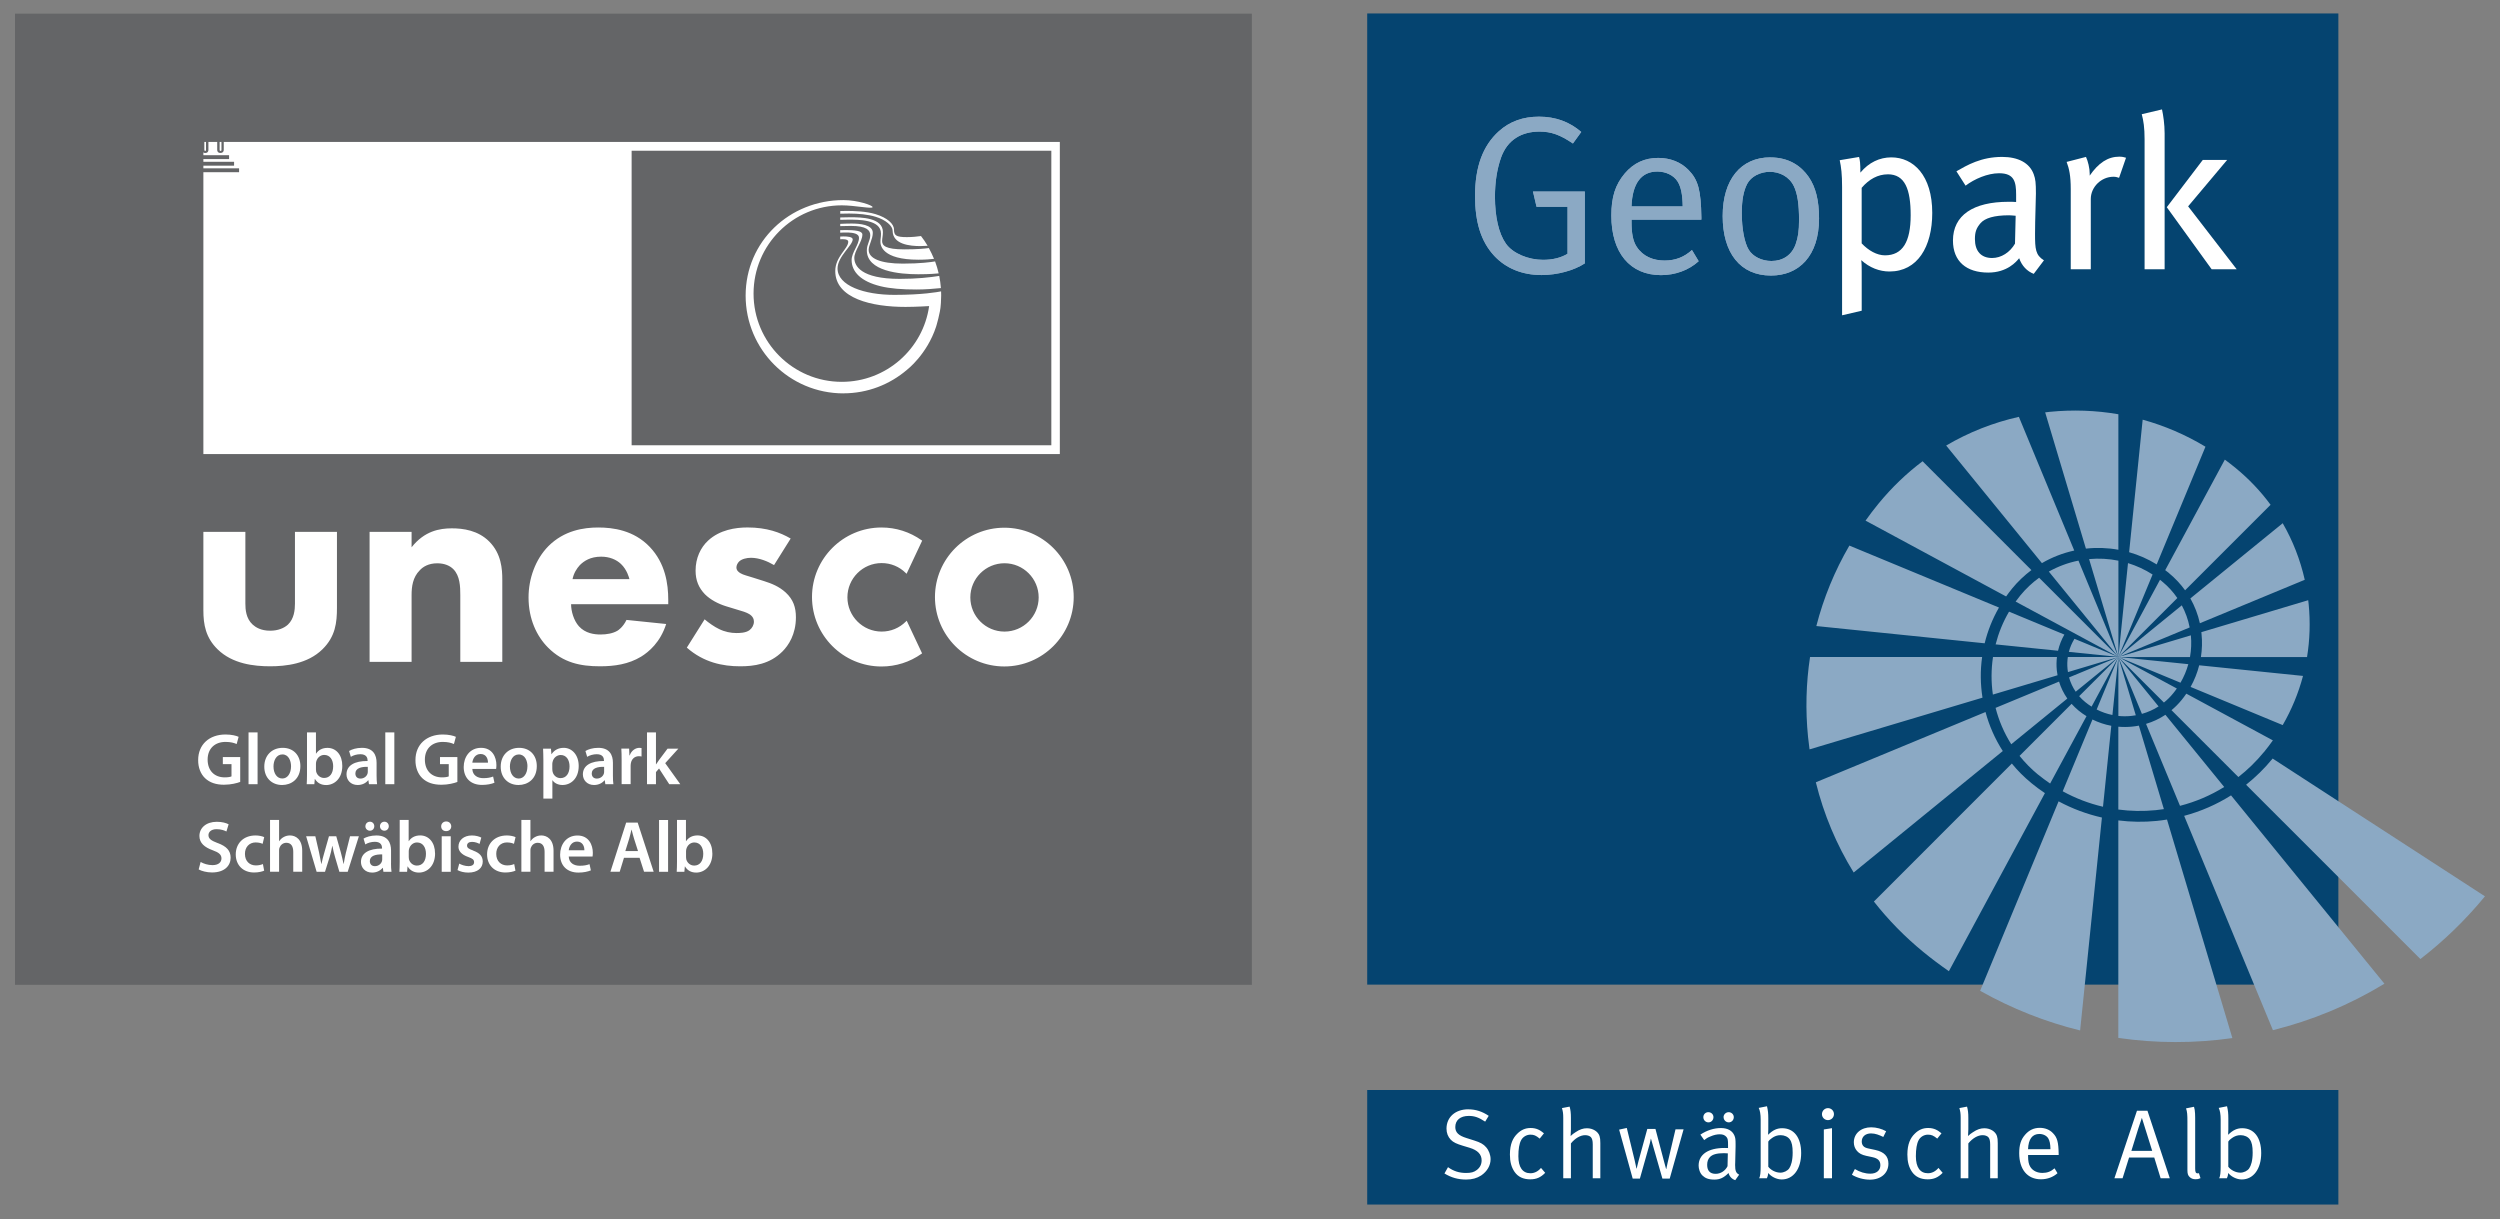 <?xml version="1.0" encoding="UTF-8"?>
<svg id="Ebene_1" xmlns="http://www.w3.org/2000/svg" version="1.1" viewBox="0 0 600 292.56">
  <rect x="0" y="0" width="600" height="292.56" fill="#808080" stroke="none"/>
  <!-- Generator: Adobe Illustrator 29.5.1, SVG Export Plug-In . SVG Version: 2.1.0 Build 141)  -->
  <defs>
    <style>
      .st0 {
        fill: none;
      }

      .st1 {
        fill: #054470;
      }

      .st2 {
        fill: #8ba9c4;
      }

      .st3 {
        fill: #fff;
      }

      .st4 {
        fill: #646567;
      }
    </style>
  </defs>
  <rect class="st4" x="3.6" y="3.28" width="296.85" height="233.08"/>
  <path class="st3" d="M208.48,59.98c0-1.2.99-2.57.99-4.11,0-1.97-3.16-2.22-5.12-2.22-.95,0-1.94.04-2.7.08v.54c.88-.02,1.94-.05,2.56-.05,3.79,0,4.65,1.05,4.65,2.22,0,1.33-.82,2.13-.82,3.65,0,5.01,7.83,5.73,12.33,5.73,2.81,0,4.45-.16,4.91-.21-.23-.98-.51-1.94-.86-2.87-.89.15-3.51.53-7.74.53-5.4,0-8.2-1.25-8.2-3.3M211.71,57.8c0-.65.19-1.2.19-2.1,0-3.49-5.24-3.56-7.86-3.56-.98,0-1.77.02-2.39.05v.57c.51-.02,1.16-.04,1.95-.04,2.25,0,7.84-.09,7.84,3.34,0,.91-.14,1.28-.14,1.99,0,.8.37,4.28,9.13,4.28,1.7,0,2.93-.11,3.73-.21-.37-.89-.78-1.75-1.24-2.59-.79.12-2.61.32-5.86.32-4.61,0-5.36-.92-5.36-2.04M205.03,61.96c0-1.83,1.94-3.92,1.94-5.67,0-.41-.41-.73-1.19-.88-.8-.16-1.85-.2-2.71-.2-.63,0-1.15.02-1.42.03v.61c.35-.03,1.11-.08,1.91-.05,1.25.05,2.6.29,2.6,1.27,0,1.68-1.77,3.53-1.77,5.33,0,2.88,2.28,5.15,6.92,6.29,2.3.57,5.19.79,8.67.79,2.04,0,4.2-.17,5.84-.34-.08-.99-.21-1.96-.4-2.92-2.15.35-5.36.71-9.5.71-9.33,0-10.88-3.17-10.88-4.99M252.32,36.18h-100.73v70.69h100.73V36.18h0ZM254.36,108.98H48.81V34.06h205.55s0,74.92,0,74.92ZM201.66,50.65v.64c.61-.02,1.31-.04,2.11-.04,2.26,0,4.57.23,6.35.77,2.52.75,4.11,2.24,4.11,3.34,0,3.32,4.21,3.7,6.64,3.7.56,0,1.17-.03,1.76-.07-.48-.82-1.01-1.6-1.59-2.34-.91.13-2.12.26-3.39.26-2.65,0-3.09-.45-3.09-1.81s-1.57-2.83-4.44-3.71c-2.25-.69-5.26-.77-6.9-.77-.54,0-1.08.01-1.57.03M202.42,94.4c5.83,0,11.16-2.14,15.27-5.66,0,0,4.78-3.65,6.97-10.33,0,0,1.04-3.39,1.12-5.28,0,0,0,0,0,0,.02-.16.03-.33.04-.5v-.09h0c.04-.53.06-1.07.06-1.6,0-.34,0-.68-.02-1.01-.75.15-4.52.84-11.23.84-7.22,0-13.62-2.2-13.62-6.35,0-2.86,3.64-5.53,3.64-6.97,0-.6-1.24-.71-2.17-.71-.34,0-.64.02-.83.03v.66c.55-.05,1.93-.09,1.93.57,0,1.7-3.12,3.58-3.12,7.04,0,6.64,8.82,8.62,16.86,8.62,2.46,0,5.67-.2,5.67-.2-1.45,10.28-10.29,18.18-20.96,18.18-11.7,0-21.18-9.48-21.18-21.18s9.48-21.18,21.18-21.18c3.12,0,7.39.93,7.39.42,0-.43-3.61-1.68-7-1.68-12.97,0-23.47,9.96-23.47,22.92,0,12.96,10.5,23.47,23.47,23.47M88.27,184.04c-1.52-.04-2.98.3-2.98,1.59,0,.84.54,1.23,1.23,1.23.86,0,1.49-.56,1.68-1.17.05-.16.07-.33.07-.47,0,0,0-1.18,0-1.18ZM90.49,188.21h-1.94l-.14-.95h-.05c-.53.67-1.42,1.14-2.52,1.14-1.72,0-2.68-1.24-2.68-2.54,0-2.15,1.91-3.24,5.06-3.22v-.14c0-.56-.23-1.49-1.73-1.49-.84,0-1.72.26-2.29.63l-.42-1.4c.63-.39,1.73-.76,3.08-.76,2.73,0,3.52,1.73,3.52,3.59v3.08c0,.77.04,1.52.12,2.05M87.69,198.3c0,.58.46,1.07,1.09,1.07s1.05-.49,1.05-1.07c0-.63-.46-1.09-1.03-1.09-.63,0-1.1.47-1.1,1.09M129.88,200.51c-.55,0-1.05.14-1.47.38-.46.24-.8.58-1.07.98h-.04v-5.08h-2.17v12.43h2.17v-5.09c0-.24.02-.47.09-.65.23-.65.82-1.21,1.66-1.21,1.19,0,1.65.93,1.65,2.17v4.78h2.15v-5.03c0-2.73-1.53-3.69-2.98-3.69M61.82,175.78h-2.17v12.43h2.17v-12.43ZM117.11,183.04c.02-.79-.33-2.08-1.77-2.08-1.33,0-1.89,1.21-1.98,2.08h3.75ZM119.07,184.55h-5.71c.05,1.54,1.26,2.21,2.63,2.21,1,0,1.72-.14,2.36-.39l.32,1.49c-.73.3-1.75.52-2.98.52-2.77,0-4.4-1.7-4.4-4.31,0-2.36,1.44-4.59,4.17-4.59s3.68,2.28,3.68,4.15c0,.4-.04.72-.07.91M126.59,183.92c0-1.33-.6-2.85-2.07-2.85s-2.14,1.47-2.14,2.89c0,1.65.81,2.89,2.12,2.89,1.22,0,2.08-1.21,2.08-2.92M124.44,188.4c-2.42,0-4.27-1.67-4.27-4.4s1.84-4.52,4.42-4.52,4.24,1.79,4.24,4.38c0,3.14-2.21,4.54-4.38,4.54M92.26,199.37c.61,0,1.05-.49,1.05-1.07,0-.63-.44-1.09-1.05-1.09s-1.07.47-1.07,1.09c0,.58.44,1.07,1.07,1.07M120.55,139.12c0-2.52-.21-6.23-3.15-9.17-2.66-2.66-6.23-3.15-8.96-3.15-2.94,0-6.58.63-9.66,4.55v-3.71h-10.08v31.21h10.08v-16.03c0-2.03.28-4.27,1.96-5.95.77-.84,2.1-1.68,4.2-1.68,1.82,0,3.08.63,3.85,1.4,1.61,1.61,1.68,4.2,1.68,6.23v16.03h10.08v-19.73h0ZM77.37,155.85c3.15-3.08,3.5-6.44,3.5-10.01v-18.19h-10.08v17.21c0,1.54-.21,3.64-1.68,5.04-.91.84-2.38,1.47-4.27,1.47-2.24,0-3.5-.84-4.2-1.47-1.61-1.47-1.75-3.64-1.75-5.04v-17.21h-10.08v18.82c0,3.43.56,6.58,3.43,9.38,3.57,3.5,8.75,4.06,12.6,4.06,3.71,0,8.96-.56,12.53-4.06M121.72,202.19c.77,0,1.28.18,1.63.33l.38-1.61c-.49-.23-1.3-.4-2.08-.4-2.99,0-4.75,2-4.75,4.55s1.73,4.34,4.39,4.34c1.07,0,1.96-.23,2.42-.44l-.3-1.59c-.42.18-.95.33-1.7.33-1.47,0-2.61-1-2.61-2.75-.02-1.56.96-2.77,2.61-2.77M67.77,186.84c1.22,0,2.08-1.21,2.08-2.93,0-1.33-.6-2.85-2.07-2.85s-2.14,1.47-2.14,2.89c0,1.65.81,2.89,2.12,2.89M67.7,188.4c-2.42,0-4.27-1.67-4.27-4.4s1.84-4.52,4.42-4.52,4.24,1.79,4.24,4.38c0,3.14-2.21,4.54-4.38,4.54M69.56,200.51c-.54,0-1.05.14-1.47.38-.46.24-.8.58-1.07.98h-.04v-5.08h-2.17v12.43h2.17v-5.09c0-.24.02-.47.09-.65.23-.65.82-1.21,1.66-1.21,1.19,0,1.65.93,1.65,2.17v4.78h2.15v-5.03c0-2.73-1.52-3.69-2.98-3.69M113.58,204.13c-1.09-.39-1.49-.65-1.49-1.19s.42-.89,1.19-.89,1.44.28,1.81.49l.42-1.52c-.49-.26-1.31-.51-2.26-.51-1.98,0-3.22,1.17-3.22,2.68-.02,1,.68,1.91,2.35,2.49,1.05.37,1.4.66,1.4,1.24s-.42.95-1.37.95c-.77,0-1.7-.31-2.19-.61l-.42,1.56c.63.35,1.56.6,2.59.6,2.26,0,3.47-1.12,3.47-2.66-.02-1.26-.73-2.05-2.28-2.61M75.83,184.69c0,.18.02.35.05.51.23.86.98,1.51,1.91,1.51,1.35,0,2.17-1.09,2.17-2.8,0-1.51-.72-2.73-2.15-2.73-.88,0-1.66.63-1.91,1.58-.04.16-.07.35-.07.56,0,0,0,1.38,0,1.38ZM75.45,188.21h-1.84c.04-.58.07-1.52.07-2.4v-10.03h2.15v5.08h.04c.53-.82,1.45-1.37,2.73-1.37,2.08,0,3.57,1.73,3.55,4.33,0,3.07-1.94,4.59-3.87,4.59-1.1,0-2.08-.42-2.7-1.47h-.03l-.11,1.28ZM61.4,202.19c.77,0,1.28.18,1.63.33l.38-1.61c-.49-.23-1.3-.4-2.08-.4-2.99,0-4.75,2-4.75,4.55s1.73,4.34,4.4,4.34c1.07,0,1.96-.23,2.42-.44l-.3-1.59c-.42.18-.95.33-1.7.33-1.47,0-2.61-1-2.61-2.75-.02-1.56.96-2.77,2.61-2.77M53.85,188.33c1.58,0,3.05-.38,3.8-.67v-5.97h-4.17v1.7h2.08v2.94c-.28.14-.86.24-1.63.24-2.45,0-4.1-1.6-4.1-4.27s1.77-4.24,4.29-4.24c1.24,0,2.03.23,2.68.51l.47-1.73c-.54-.26-1.68-.56-3.14-.56-3.91,0-6.57,2.4-6.57,6.13-.02,1.79.6,3.35,1.65,4.35,1.12,1.07,2.63,1.58,4.62,1.58M52.29,202.36c-1.58-.61-2.26-1.03-2.26-1.94,0-.69.6-1.42,1.96-1.42,1.1,0,1.93.33,2.35.56l.53-1.73c-.61-.32-1.56-.6-2.84-.6-2.56,0-4.17,1.47-4.17,3.4,0,1.7,1.24,2.73,3.19,3.43,1.51.54,2.1,1.07,2.1,1.96,0,.96-.77,1.61-2.15,1.61-1.1,0-2.15-.35-2.85-.76l-.47,1.79c.65.38,1.94.73,3.19.73,3.05,0,4.48-1.65,4.48-3.54,0-1.7-1-2.73-3.05-3.5M91.74,205.06c-1.52-.04-2.98.3-2.98,1.6,0,.84.54,1.22,1.22,1.22.86,0,1.49-.56,1.68-1.17.05-.16.07-.33.07-.47v-1.17ZM93.84,207.18c0,.77.04,1.52.12,2.05h-1.94l-.14-.95h-.05c-.53.67-1.42,1.14-2.52,1.14-1.72,0-2.68-1.24-2.68-2.54,0-2.15,1.91-3.24,5.06-3.22v-.14c0-.56-.23-1.49-1.73-1.49-.84,0-1.72.26-2.29.63l-.42-1.4c.63-.38,1.73-.75,3.08-.75,2.73,0,3.52,1.73,3.52,3.59v3.08ZM168.78,204.92c0-1.51-.72-2.73-2.15-2.73-.88,0-1.66.63-1.91,1.58-.04.16-.07.35-.07.56v1.39c0,.17.02.35.05.51.23.86.98,1.51,1.91,1.51,1.35,0,2.17-1.09,2.17-2.81M170.97,204.83c0,3.07-1.94,4.59-3.87,4.59-1.1,0-2.08-.42-2.7-1.47h-.04l-.11,1.28h-1.84c.04-.58.07-1.52.07-2.4v-10.04h2.15v5.08h.04c.53-.82,1.45-1.37,2.73-1.37,2.09,0,3.58,1.73,3.56,4.32M159.64,183.17l3.16-3.49h-2.59l-2.06,2.75c-.23.3-.47.67-.68,1h-.04v-7.65h-2.15v12.43h2.15v-2.91l.74-.86,2.45,3.77h2.65l-3.61-5.04ZM188.57,142.2c-1.61-1.47-3.43-2.17-5.18-2.73l-2.66-.84c-1.26-.42-2.31-.63-3.01-1.05-.49-.28-.98-.7-.98-1.4,0-.49.28-1.05.63-1.4.63-.63,1.82-.91,2.87-.91,1.96,0,3.99.84,5.53,1.75l3.99-6.37c-2.52-1.47-5.74-2.66-10.36-2.66-2.87,0-6.65.56-9.45,3.15-1.82,1.68-3.01,4.2-3.01,7.21,0,2.38.77,4.13,2.24,5.67,1.33,1.33,3.22,2.31,5.04,2.87l2.52.77c1.47.42,2.38.7,3.08,1.12.91.56,1.12,1.26,1.12,1.82,0,.77-.42,1.54-1.05,2.03-.91.7-2.52.7-3.15.7-1.33,0-2.8-.28-4.2-.98-1.05-.49-2.45-1.47-3.43-2.31l-4.27,6.79c4.06,3.57,8.61,4.48,12.81,4.48,3.29,0,7.07-.49,10.15-3.57,1.4-1.4,3.22-4.06,3.22-8.19,0-2.38-.63-4.27-2.45-5.95M105.62,183.39h2.08v2.94c-.28.14-.86.24-1.63.24-2.45,0-4.1-1.6-4.1-4.27s1.77-4.24,4.29-4.24c1.24,0,2.03.23,2.68.51l.47-1.73c-.54-.26-1.68-.56-3.13-.56-3.91,0-6.57,2.4-6.57,6.13-.02,1.79.59,3.35,1.64,4.35,1.12,1.07,2.63,1.58,4.62,1.58,1.58,0,3.05-.38,3.8-.67v-5.97h-4.17s0,1.7,0,1.7ZM132.56,184.64c0,.21.02.4.07.6.21.88.98,1.51,1.89,1.51,1.37,0,2.17-1.14,2.17-2.82,0-1.51-.73-2.73-2.12-2.73-.89,0-1.72.65-1.93,1.59-.05.17-.09.37-.09.54v1.31h0ZM130.41,191.68v-9.16c0-1.12-.04-2.03-.07-2.84h1.89l.11,1.31h.04c.63-.96,1.63-1.51,2.92-1.51,1.96,0,3.59,1.68,3.59,4.35,0,3.08-1.95,4.57-3.89,4.57-1.07,0-1.96-.46-2.4-1.14h-.03v4.41h-2.15ZM211.61,135.14c2.17,0,4.22.84,5.76,2.37l.21.2,3.74-7.95-.14-.1c-2.83-2-6.15-3.06-9.62-3.06-9.2,0-16.68,7.48-16.68,16.68s7.48,16.68,16.68,16.68c3.46,0,6.78-1.05,9.6-3.05l.14-.1-3.69-7.84-.21.21c-1.55,1.55-3.61,2.4-5.8,2.4-4.53,0-8.22-3.69-8.22-8.22s3.68-8.22,8.22-8.22M249.28,143.38c0-4.52-3.68-8.2-8.2-8.2s-8.2,3.68-8.2,8.2,3.68,8.2,8.2,8.2,8.2-3.68,8.2-8.2M257.69,143.3c0,9.18-7.47,16.65-16.65,16.65s-16.65-7.47-16.65-16.65,7.47-16.65,16.65-16.65c9.18,0,16.65,7.47,16.65,16.65M102.23,204.92c0-1.51-.72-2.73-2.15-2.73-.88,0-1.66.63-1.91,1.58-.04.16-.07.35-.07.56v1.39c0,.17.02.35.05.51.23.86.98,1.51,1.91,1.51,1.35,0,2.17-1.09,2.17-2.81M104.42,204.83c0,3.07-1.94,4.59-3.87,4.59-1.1,0-2.08-.42-2.7-1.47h-.04l-.11,1.28h-1.84c.04-.58.07-1.52.07-2.4v-10.04h2.15v5.08h.04c.53-.82,1.45-1.37,2.73-1.37,2.08,0,3.57,1.73,3.56,4.32M106.01,209.23h2.17v-8.53h-2.17v8.53ZM151.06,138.98c-.07-.28-.56-2.24-2.03-3.63-1.12-1.05-2.73-1.75-4.76-1.75-2.59,0-4.13,1.05-5.11,2.03-.77.84-1.47,1.96-1.75,3.36h13.65ZM160.37,145h-23.31c0,1.68.63,3.92,1.89,5.32,1.54,1.68,3.64,1.96,5.18,1.96s3.01-.28,4.06-.91c.14-.07,1.33-.84,2.17-2.59l9.52.98c-1.4,4.41-4.2,6.72-6.02,7.84-3.01,1.82-6.37,2.31-9.86,2.31-4.69,0-8.82-.84-12.46-4.48-2.73-2.73-4.69-6.86-4.69-12.04,0-4.47,1.61-9.1,4.76-12.31,3.78-3.78,8.47-4.48,11.97-4.48s8.54.63,12.39,4.69c3.71,3.92,4.41,8.82,4.41,12.67v1.05h0ZM140.25,204.06c.02-.79-.33-2.08-1.77-2.08-1.33,0-1.89,1.21-1.98,2.08h3.75ZM142.28,204.66c0,.4-.04.72-.07.91h-5.71c.05,1.54,1.26,2.21,2.63,2.21,1,0,1.72-.14,2.36-.38l.32,1.49c-.73.3-1.75.53-2.98.53-2.77,0-4.4-1.7-4.4-4.31,0-2.37,1.44-4.59,4.17-4.59s3.68,2.28,3.68,4.15M83.05,204.48c-.23,1-.42,1.93-.56,2.85h-.04c-.19-.93-.42-1.86-.68-2.85l-1.07-3.78h-1.75l-1.1,3.89c-.24.88-.53,1.82-.7,2.75h-.04c-.16-.93-.35-1.86-.54-2.77l-.89-3.87h-2.21l2.52,8.53h2.01l1.09-3.47c.24-.84.47-1.68.65-2.73h.04c.19,1.04.39,1.84.65,2.73l1.02,3.47h2l2.68-8.53h-2.12l-.95,3.78ZM151.35,188.21v-4.42c0-.24.04-.47.07-.67.19-.96.89-1.63,1.92-1.63.27,0,.46.04.63.07v-2.03c-.17-.04-.3-.05-.51-.05-.91,0-1.91.61-2.33,1.82h-.07l-.07-1.63h-1.87c.05.77.07,1.6.07,2.75v5.78s2.15,0,2.15,0ZM158.17,209.23h2.17v-12.43h-2.17v12.43ZM153.12,204.25l-.93-2.91c-.23-.72-.42-1.52-.6-2.21h-.04c-.17.68-.35,1.51-.56,2.21l-.91,2.91h3.03ZM153.04,197.42l3.84,11.8h-2.31l-1.07-3.34h-3.75l-1.02,3.34h-2.23l3.78-11.8s2.75,0,2.75,0ZM92.47,188.21h2.17v-12.43h-2.17v12.43ZM145,184.04c-1.52-.04-2.98.3-2.98,1.59,0,.84.54,1.23,1.22,1.23.86,0,1.49-.56,1.68-1.17.05-.16.07-.33.07-.47v-1.18ZM147.22,188.21h-1.94l-.14-.95h-.05c-.53.67-1.42,1.14-2.52,1.14-1.72,0-2.68-1.24-2.68-2.54,0-2.15,1.91-3.24,5.06-3.22v-.14c0-.56-.23-1.49-1.73-1.49-.84,0-1.72.26-2.3.63l-.42-1.4c.63-.39,1.73-.76,3.08-.76,2.73,0,3.52,1.73,3.52,3.59v3.08c0,.77.03,1.52.11,2.05M108.3,198.32c0,.65-.47,1.15-1.23,1.15s-1.19-.51-1.19-1.15.49-1.17,1.21-1.17,1.19.51,1.21,1.17"/>
  <rect class="st0" x="3.6" y="3.28" width="296.85" height="233.08"/>
  <polygon class="st4" points="39.34 27.04 39.34 36.72 38.85 36.72 38.27 31.16 38.27 36.72 37.81 36.72 37.81 27.04 38.53 27.04 38.85 31.67 38.85 27.04 39.34 27.04"/>
  <polygon class="st4" points="42.97 36.21 42.97 36.72 41.49 36.72 41.49 27.04 42.77 27.04 42.77 27.52 42.14 27.52 42.14 31.3 42.77 31.3 42.77 31.83 42.14 31.83 42.14 36.21 42.97 36.21"/>
  <path class="st4" d="M45.78,36.03s0,.19-.15.17c-.15-.01-.15-.17-.15-.17v-2.43h-.6v2.43s-.02.69.74.69.76-.69.76-.69v-1.72s0,.09,0-.38c0-1.14-.9-3.3-.9-4.02v-2.18s-.02-.21.14-.21.16.21.16.21v2.18h.6v-2.18s.02-.72-.74-.69c-.76.02-.76.69-.76.69v1.85c0,1.22.9,3.27.9,4.21,0,0,0,2.24,0,2.24Z"/>
  <path class="st4" d="M50.02,29.91v-2.18s-.02-.69-.76-.69-.74.69-.74.69v8.3s-.02.69.74.69.76-.69.76-.69v-2.43h-.58v2.43s0,.19-.19.19c-.17,0-.21-.19-.21-.19v-8.3s0-.21.21-.21c.19,0,.19.21.19.21v2.18h.58Z"/>
  <path class="st4" d="M53.15,36.03s.02.19-.21.19-.23-.19-.23-.19v-8.3s0-.21.21-.21c.23,0,.23.21.23.21v8.3ZM53.7,31.7v-3.98s.05-.69-.76-.69-.81.69-.81.69v8.3s0,.69.76.69c.81,0,.81-.69.81-.69v-4.32Z"/>
  <path class="st4" d="M34.17,27.04v8.99s0,.69.79.69.74-.69.74-.69v-8.99h-.58v9.02s0,.16-.21.16-.16-.21-.16-.21v-8.97s-.58,0-.58,0Z"/>
  <polygon class="st4" points="54.98 23.98 54.98 24.98 43.86 21.61 32.87 24.98 32.87 23.98 43.92 20.57 54.98 23.98"/>
  <polygon class="st4" points="53.05 24.98 50.37 24.98 43.92 23.01 37.35 24.98 34.66 24.98 43.92 22.15 53.05 24.98"/>
  <rect class="st4" x="32.87" y="25.72" width="22.1" height=".93"/>
  <path class="st4" d="M54.98,37.25h-22.1v.93h22.1v-.93ZM30.46,41.33h26.92v-.93h-26.92v.93ZM56.18,39.76h-24.56v-.93h24.56v.93Z"/>
  <g>
    <rect class="st1" x="328.13" y="3.23" width="233.08" height="233.08"/>
    <rect class="st1" x="328.13" y="261.6" width="233.08" height="27.49"/>
    <g>
      <path class="st2" d="M525.2,159.4l-16.78-1.72,14.9,6.17c.82-1.41,1.45-2.9,1.88-4.46M478.32,157.68c-.45,2.99-.46,6.03-.03,9.02l15.52-4.64c-.07-.4-.13-.81-.18-1.22-.1-1.06-.09-2.12.04-3.16h-15.35ZM508.41,157.69h0s0,0,0,0h0ZM478.94,154.65l14.99,1.53c.31-1.36.82-2.66,1.52-3.88l-13.28-5.5c-1.46,2.49-2.53,5.14-3.22,7.85M508.4,157.67l-19.01-19.01c-1.65,1.19-3.17,2.61-4.52,4.26-.39.48-.76.97-1.12,1.46l24.64,13.29h0ZM508.4,157.67l-9.57-23.12c-2.48.49-4.88,1.38-7.11,2.63l16.69,20.49h0ZM508.4,157.69h0s0,0,0,0h0ZM508.41,157.69l5.65,13.64c1.42-.4,2.77-1,4-1.79l-9.64-11.84ZM511.45,171.83c.38-.04.77-.1,1.14-.16l-4.18-13.97h0,0,0s0,.01,0,.01v14.12c1,.1,2.02.1,3.05,0M506.98,171.6l1.42-13.9-5.2,12.58c1.2.61,2.47,1.05,3.78,1.32M508.39,157.67l-10.52-4.36c-.6.98-1.06,2.04-1.35,3.14l11.87,1.21ZM543.34,180.52c.75-.92,1.47-1.87,2.15-2.83l-20.77-11.21c-.36.53-.75,1.05-1.16,1.55-.73.89-1.53,1.7-2.4,2.41l16.05,16.05c2.23-1.74,4.28-3.74,6.12-5.98M508.41,131.93v-32.51c-5.37-.93-10.9-1.13-16.47-.58-.37.04-.74.08-1.1.13l9.78,32.7c2.59-.29,5.21-.2,7.79.27M552.72,162.22l-24.91-2.55c-.46,1.81-1.15,3.55-2.07,5.19l22.11,9.16c2.15-3.72,3.78-7.68,4.87-11.79M497.82,132.13l-13.29-32.09c-6.19,1.39-12.06,3.72-17.45,6.89l22.98,28.22c2.43-1.42,5.06-2.43,7.76-3.02M545.43,182.05s-.06.08-.09.11c-1.89,2.31-4,4.36-6.28,6.18l41.83,41.83c5.61-4.33,10.81-9.35,15.5-15.05l-50.96-33.07ZM517.62,197.02c-3.11.31-6.19.26-9.22-.12v52.2c9.1,1.32,18.32,1.32,27.37.04l-15.69-52.45c-.82.13-1.63.25-2.46.33M487.51,187.92c-1.74-1.42-3.3-2.99-4.67-4.67l-33.11,33.12c3.45,4.4,7.4,8.44,11.83,12.07,2.01,1.65,4.07,3.19,6.17,4.65l23.05-42.74c-1.13-.75-2.22-1.56-3.28-2.43M517.36,194.44c.66-.07,1.32-.15,1.97-.25l-6-20.04c-.53.1-1.08.19-1.63.24-1.11.11-2.21.11-3.3.02v19.88c2.94.39,5.94.45,8.96.15M479.76,145.81l-35.91-14.87c-3.54,6.08-6.2,12.57-7.93,19.31l40.4,4.14c.72-2.97,1.87-5.85,3.43-8.58M475.7,157.68h-41.29c-.95,6.27-1.13,12.71-.48,19.18.1,1,.23,2,.36,2.99l41.51-12.41c-.51-3.22-.55-6.52-.09-9.76M489.15,185.91c.94.76,1.9,1.47,2.88,2.14l8.73-16.17c-.67-.41-1.32-.87-1.94-1.38-.59-.49-1.14-1.02-1.64-1.58l-12.49,12.49c1.3,1.62,2.79,3.14,4.46,4.51M476.53,170.88l-40.73,16.87c1.9,7.7,4.96,14.98,9.08,21.65l35.79-29.15c-1.88-2.92-3.27-6.09-4.15-9.38M478.94,169.89c.78,3.05,2.04,6,3.76,8.73l13.46-10.97c-.87-1.24-1.55-2.61-1.99-4.07l-15.24,6.31ZM529.31,107.21c-4.74-2.86-9.8-5.03-15.07-6.49l-3.25,31.81c2.3.66,4.53,1.63,6.62,2.93l11.7-28.24ZM518.9,139.54c-.17-.13-.33-.26-.5-.39l-9.99,18.52h0s14.15-14.14,14.15-14.14c-1.01-1.48-2.23-2.82-3.66-3.98M527.96,149.58l25.18-10.43c-1.08-4.81-2.87-9.38-5.29-13.58l-22.16,18.05c1.04,1.85,1.82,3.85,2.28,5.96M510.72,135.15l-2.3,22.51,8.2-19.78c-1.87-1.2-3.85-2.1-5.89-2.73M508.41,157.67h-.01s.01,0,.01,0h0ZM523.63,145.28l-15.22,12.4h0s17.11-7.09,17.11-7.09c-.36-1.87-1-3.65-1.89-5.31M528.37,152.16c.19,1.87.13,3.72-.15,5.53h25.47c.67-4.14.81-8.38.39-12.67-.03-.32-.07-.65-.11-.97l-25.65,7.67c.02.15.04.29.05.44M533.81,188.88l-14.11-17.33c-1.43.95-2.99,1.69-4.65,2.18l8.15,19.67c3.77-.97,7.34-2.49,10.61-4.53M520.54,137.54c1.49,1.22,2.78,2.61,3.88,4.13l20.52-20.52c-2.38-3.24-5.19-6.2-8.38-8.82-.86-.7-1.72-1.37-2.6-2.02l-14.31,26.53c.3.23.6.46.9.69M524.2,195.81l21.3,51.43c9.35-2.32,18.38-6.05,26.76-11.15l-36.81-45.2c-3.47,2.19-7.25,3.84-11.25,4.91M482.87,141.29c1.4-1.71,2.98-3.2,4.67-4.47l-26.12-26.12c-3.87,2.91-7.41,6.31-10.56,10.15-1.1,1.34-2.14,2.7-3.13,4.1l33.74,18.2c.44-.63.91-1.25,1.41-1.86M475.23,237.79c7.65,4.31,15.72,7.48,24,9.52l5.23-51.1c-3.62-.82-7.11-2.12-10.4-3.89l-18.83,45.47ZM508.42,157.69h-.02s0,0,0,0h0ZM495.06,189.91c3.05,1.68,6.3,2.92,9.66,3.71l1.99-19.43c-1.57-.29-3.08-.8-4.52-1.51l-7.14,17.23ZM508.4,157.67h0s0,0,0,0ZM508.41,157.68h-.01s.01,0,.01,0h0ZM500.45,168.49c.49.41,1,.77,1.53,1.1l6.42-11.9h0s-9.4,9.39-9.4,9.39c.44.51.92.98,1.45,1.41M498.17,166.01l10.22-8.32h0s-11.82,4.89-11.82,4.89c.35,1.23.88,2.39,1.6,3.43M508.39,157.67h.01s0,0,0,0h0ZM508.41,157.69l10.93,10.92c.81-.65,1.56-1.39,2.23-2.22.31-.37.6-.76.87-1.15l-14.02-7.56h-.01ZM508.41,134.56c-2.32-.47-4.69-.6-7.03-.38l7.03,23.49h0s.01,0,.01,0v-23.11ZM508.42,157.69h17.18c.3-1.7.38-3.45.21-5.21l-17.39,5.2h-.01.01ZM496.28,157.67c-.14.95-.17,1.92-.07,2.9.03.25.06.49.1.73l12.1-3.62h0s0,0,0,0h0s-.01,0-.01,0h-12.12ZM508.4,157.68h0s0,0,0,0h0Z"/>
      <path class="st2" d="M379.49,31.69l-1.99,2.75c-3.02-2.05-5.18-2.86-8.03-2.86-4.31,0-7.71,1.99-9.22,6.25-.97,2.75-1.46,5.88-1.46,9.38,0,4.85.91,8.79,2.59,11.21,1.67,2.43,5.44,3.94,8.95,3.94,2.32,0,4.31-.49,5.88-1.46v-11.27h-7.44l-.86-3.67h12.45v17.25c-2.64,1.72-6.63,2.8-10.4,2.8-4.64,0-8.57-1.62-11.37-4.64-3.13-3.4-4.58-7.98-4.58-14.34,0-7.06,1.89-12.07,5.71-15.53,2.64-2.37,5.82-3.5,9.65-3.5,3.94,0,7.33,1.24,10.13,3.67"/>
      <path class="st2" d="M391.56,49.53h12.29c-.05-2.91-.43-4.69-1.24-5.99-.92-1.45-2.8-2.37-4.85-2.37-3.83,0-5.99,2.8-6.2,8.36M406.06,59.99l1.62,2.7c-2.37,2.15-5.6,3.34-9.05,3.34-7.44,0-11.91-5.39-11.91-14.28,0-4.53.97-7.44,3.23-10.13,2.16-2.53,4.8-3.72,8.03-3.72,2.91,0,5.45,1.02,7.28,2.91,2.32,2.37,2.97,4.91,3.07,11.32v.59h-16.76v.65c0,2.53.32,4.47,1.24,5.87,1.51,2.32,3.99,3.29,6.68,3.29,2.59,0,4.69-.81,6.58-2.53"/>
      <path class="st2" d="M424.82,41.23c-2.37,0-4.58,1.13-5.5,2.91-.86,1.67-1.29,3.83-1.29,7.01,0,3.77.65,7.12,1.67,8.79.97,1.62,3.13,2.7,5.44,2.7,2.8,0,4.91-1.46,5.82-4.04.59-1.67.81-3.18.81-5.82,0-3.78-.38-6.31-1.24-8.09-1.13-2.37-3.51-3.45-5.71-3.45M424.87,37.78c4.47,0,7.39,2.05,9.22,4.69,1.67,2.43,2.48,5.61,2.48,9.97,0,8.95-4.8,13.69-11.54,13.69-7.39,0-11.59-5.44-11.59-14.29,0-8.73,4.36-14.07,11.43-14.07"/>
      <path class="st3" d="M453.07,41.84c-2.35,0-4.49,1.15-6.27,3.24v13.33c1.62,1.72,3.66,2.87,5.59,2.87,4.23,0,6.17-3.24,6.17-9.62,0-6.22-1.36-9.83-5.49-9.83M453.49,65.16c-2.4,0-4.76-.89-6.79-2.72.11.84.11,1.99.11,2.93v9.2l-4.71,1.1v-30.79c0-3.08-.21-4.76-.57-6.43l4.65-.78c.21.78.31,1.57.31,3.76,2.04-2.46,4.65-3.66,7.42-3.66,5.33,0,9.83,4.34,9.83,13.33,0,8.15-3.56,14.06-10.25,14.06"/>
      <path class="st3" d="M482.19,51.67c-3.61,0-5.8.68-6.85,1.88-.99,1.15-1.36,2.09-1.36,3.82,0,2.88,1.46,4.55,4.13,4.55,2.2,0,4.29-1.36,5.49-3.45l.16-6.69c-.73-.05-1.15-.11-1.57-.11M488.1,65.73c-1.62-.63-2.87-1.94-3.5-3.76-.68.84-2.87,3.45-7.42,3.45-5.23,0-8.47-2.67-8.47-7.69,0-6.06,4.86-9.3,13.33-9.3.63,0,1.15,0,1.83.05v-1.73c0-3.08-.42-5.17-4.08-5.17-2.77,0-5.91,1.36-8.05,2.98l-2.2-3.45c2.56-1.46,5.91-3.45,10.98-3.45,3.81,0,6.58,1.41,7.58,4.18.42,1.15.52,2.04.52,4.6,0,1.88-.21,5.9-.21,9.72,0,3.61.11,5.07,2.14,6.32l-2.45,3.24Z"/>
      <path class="st3" d="M508.59,42.68c-.47-.16-.84-.26-1.36-.26-2.93,0-5.44,2.46-5.44,5.33v16.88h-4.81v-19.24c0-3.19-.37-4.91-.99-6.53l4.65-1.2c.47.99.89,2.72.89,4.02v.47c2.09-3.03,4.34-4.55,7.1-4.55.63,0,1.2.11,1.62.26l-1.67,4.81Z"/>
      <path class="st3" d="M530.8,64.63l-10.77-14.9,8.63-11.34h5.85l-9.36,11.13,11.66,15.11h-6.01ZM514.7,64.63v-31.26c0-2.67-.26-4.44-.68-5.96l4.86-1.15c.31,1.41.63,3.6.63,5.75v32.62h-4.81Z"/>
      <path class="st2" d="M379.49,31.69l-1.99,2.75c-3.02-2.05-5.18-2.86-8.03-2.86-4.31,0-7.71,1.99-9.22,6.25-.97,2.75-1.46,5.88-1.46,9.38,0,4.85.91,8.79,2.59,11.21,1.67,2.43,5.44,3.94,8.95,3.94,2.32,0,4.31-.49,5.88-1.46v-11.27h-7.44l-.86-3.67h12.45v17.25c-2.64,1.72-6.63,2.8-10.4,2.8-4.64,0-8.57-1.62-11.37-4.64-3.13-3.4-4.58-7.98-4.58-14.34,0-7.06,1.89-12.07,5.71-15.53,2.64-2.37,5.82-3.5,9.65-3.5,3.94,0,7.33,1.24,10.13,3.67"/>
      <path class="st2" d="M391.56,49.53h12.29c-.05-2.91-.43-4.69-1.24-5.99-.92-1.45-2.8-2.37-4.85-2.37-3.83,0-5.99,2.8-6.2,8.36M406.06,59.99l1.62,2.7c-2.37,2.15-5.6,3.34-9.05,3.34-7.44,0-11.91-5.39-11.91-14.28,0-4.53.97-7.44,3.23-10.13,2.16-2.53,4.8-3.72,8.03-3.72,2.91,0,5.45,1.02,7.28,2.91,2.32,2.37,2.97,4.91,3.07,11.32v.59h-16.76v.65c0,2.53.32,4.47,1.24,5.87,1.51,2.32,3.99,3.29,6.68,3.29,2.59,0,4.69-.81,6.58-2.53"/>
      <path class="st2" d="M424.82,41.23c-2.37,0-4.58,1.13-5.5,2.91-.86,1.67-1.29,3.83-1.29,7.01,0,3.77.65,7.12,1.67,8.79.97,1.62,3.13,2.7,5.44,2.7,2.8,0,4.91-1.46,5.82-4.04.59-1.67.81-3.18.81-5.82,0-3.78-.38-6.31-1.24-8.09-1.13-2.37-3.51-3.45-5.71-3.45M424.87,37.78c4.47,0,7.39,2.05,9.22,4.69,1.67,2.43,2.48,5.61,2.48,9.97,0,8.95-4.8,13.69-11.54,13.69-7.39,0-11.59-5.44-11.59-14.29,0-8.73,4.36-14.07,11.43-14.07"/>
      <path class="st3" d="M535.61,273.17c.73-.52,1.37-.73,2.13-.73.92,0,1.77.38,2.22,1.02.49.69.68,1.61.68,3.16,0,1.98-.4,3.14-.83,3.78-.42.62-1.32,1.04-2.12,1.04-1.11,0-2.29-.61-2.9-1.42v-6.04c.28-.38.26-.4.82-.8M532.49,265.9c.31.61.47,1.53.47,2.79v11.17c0,1.59-.09,2.36-.35,2.93h1.84c.21-.45.26-.66.33-1.28.66.87,2.01,1.56,3.24,1.56,2.81,0,4.67-2.55,4.67-6.33s-1.75-5.97-4.56-5.97c-1.25,0-2.22.45-3.38,1.58.02-.14.05-.71.05-1.3v-2.62c0-1.23-.07-1.91-.31-2.93l-2.01.4ZM524.98,269.25v11.59c0,.85.14,1.3.57,1.68.35.33.8.5,1.39.5.49,0,.71-.05,1.18-.26l-.38-1.2s-.16.05-.24.05c-.52,0-.66-.26-.66-1.18v-11.17c0-1.42.02-2.74-.28-3.63l-1.91.38c.28.82.33,1.48.33,3.25M513.25,270.67l.8-2.39.78,2.5c.42,1.4,1.7,5.43,1.7,5.43h-5s1.63-5.22,1.72-5.55M512.87,266.58l-5.41,16.2h1.96l1.56-4.98h6.04l1.53,4.98h2.2l-5.36-16.2h-2.53ZM489.45,272.15c.89,0,1.72.4,2.12,1.04.35.57.52,1.35.54,2.62h-5.38c.09-2.43,1.04-3.66,2.72-3.66M490.21,281.5c-1.18,0-2.27-.42-2.93-1.44-.4-.61-.54-1.46-.54-2.57v-.29h7.34v-.26c-.05-2.81-.33-3.92-1.35-4.96-.78-.85-1.91-1.3-3.18-1.3-1.42,0-2.57.54-3.52,1.65-1.02,1.16-1.42,2.46-1.42,4.44,0,3.89,1.96,6.26,5.22,6.26,1.51,0,2.93-.52,3.97-1.46l-.71-1.18c-.82.75-1.75,1.11-2.88,1.11M470.56,268.28v14.5h1.84v-8.36c1.01-1.25,2.29-1.98,3.42-1.98.59,0,1.09.19,1.37.47.31.35.45.87.45,1.75v8.12h1.82v-8.43c0-.85-.05-1.23-.19-1.7-.35-1.09-1.61-1.87-3.02-1.87-.92,0-1.75.28-2.74.95-.52.33-.73.49-1.18.92.05-.62.07-1.16.07-1.61v-2.74c0-1.18-.09-1.94-.31-2.71l-1.84.35c.24.82.31,1.32.31,2.33M462.73,270.72c-1.25,0-2.27.45-3.19,1.37-1.02.99-1.77,2.43-1.77,5,0,1.75.35,3.05,1.13,4.18.83,1.18,2.08,1.77,3.75,1.77,1.46,0,2.5-.45,3.59-1.56l-1.01-1.18c-.69.83-1.58,1.28-2.52,1.28-1.89,0-2.9-1.44-2.9-4.08,0-1.72.21-3.02.66-3.85.42-.8,1.3-1.33,2.22-1.33.85,0,1.32.19,2.25.95l1.02-1.27c-.86-.71-1.73-1.28-3.21-1.28M449.1,270.55c-2.45,0-4.18,1.49-4.18,3.61,0,.78.26,1.49.75,2.06.54.61,1.16.94,2.22,1.18l1.46.31c1.35.28,1.94.87,1.94,1.94,0,1.25-.95,2.03-2.39,2.03-1.3,0-2.53-.38-3.73-1.11l-.71,1.37c1.2.73,2.83,1.18,4.32,1.18,2.64,0,4.44-1.56,4.44-3.85,0-1.75-1.01-2.81-3.14-3.28l-1.56-.33c-.71-.14-1.11-.33-1.37-.66-.21-.26-.33-.61-.33-1.04,0-1.16.88-1.94,2.22-1.94,1.04,0,1.91.35,2.95.85l.68-1.37c-.99-.57-2.36-.95-3.59-.95M437.27,267.41c0,.78.64,1.42,1.44,1.42s1.44-.64,1.44-1.44-.64-1.44-1.44-1.44c-.8,0-1.44.66-1.44,1.46M437.72,282.78h1.96v-12.02l-1.96.31v11.71ZM425.21,273.17c.73-.52,1.37-.73,2.13-.73.92,0,1.77.38,2.22,1.02.49.69.68,1.61.68,3.16,0,1.98-.4,3.14-.82,3.78-.43.62-1.32,1.04-2.13,1.04-1.11,0-2.29-.61-2.9-1.42v-6.04c.28-.38.26-.4.83-.8M422.09,265.9c.31.61.47,1.53.47,2.79v11.17c0,1.59-.09,2.36-.35,2.93h1.84c.21-.45.26-.66.33-1.28.66.87,2.01,1.56,3.23,1.56,2.81,0,4.67-2.55,4.67-6.33s-1.75-5.97-4.56-5.97c-1.25,0-2.22.45-3.38,1.58.02-.14.05-.71.05-1.3v-2.62c0-1.23-.07-1.91-.31-2.93l-2.01.4ZM413.66,268.12c0,.69.57,1.25,1.25,1.25s1.2-.57,1.2-1.25-.57-1.2-1.23-1.2-1.23.54-1.23,1.2M408.8,268.12c0,.69.54,1.25,1.23,1.25s1.2-.57,1.2-1.25-.54-1.2-1.23-1.2-1.2.54-1.2,1.2M414.61,279.88c-.54,1.11-1.65,1.84-2.86,1.84-1.35,0-2.03-.76-2.03-2.15,0-.8.21-1.39.66-1.87.59-.61,1.58-.94,3.38-.94.33,0,.52.02.92.05l-.07,3.07ZM409.01,273.62c.54-.42.78-.59,1.49-.87.87-.38,1.58-.52,2.27-.52.73,0,1.2.21,1.58.64.33.38.38.8.38,1.84v.82c-.4-.02-.54-.02-.83-.02-3.94,0-6.23,1.56-6.23,4.23,0,.75.28,1.79.95,2.41.61.57,1.35.95,2.83.95,1.35,0,2.27-.45,3.4-1.58.21.83.8,1.46,1.61,1.72l.94-1.32c-.75-.38-.97-.9-.97-2.34,0-.19,0-.38.02-.54l.09-3.87v-.59c0-1.09-.05-1.49-.26-2.01-.5-1.2-1.63-1.84-3.26-1.84s-3.38.54-4.93,1.58l.92,1.32ZM391.85,282.87h1.72l2.36-8.36c.12-.38.26-1.2.26-1.2h.05l2.74,9.56h1.75l3.33-11.83h-1.94l-1.86,7.89c-.09.42-.33,1.58-.35,1.63h-.05s-.31-1.06-.47-1.72l-2.08-7.89h-1.96l-2.13,7.79c-.24.85-.4,1.7-.4,1.7h-.07s-.17-.87-.43-1.96l-1.89-7.77-1.84.4,3.26,11.76ZM375.18,268.28v14.5h1.84v-8.36c1.01-1.25,2.29-1.98,3.42-1.98.59,0,1.09.19,1.37.47.31.35.45.87.45,1.75v8.12h1.82v-8.43c0-.85-.05-1.23-.19-1.7-.35-1.09-1.61-1.87-3.02-1.87-.92,0-1.75.28-2.74.95-.52.33-.73.49-1.18.92.05-.62.07-1.16.07-1.61v-2.74c0-1.18-.09-1.94-.31-2.71l-1.84.35c.24.82.31,1.32.31,2.33M367.34,270.72c-1.25,0-2.27.45-3.19,1.37-1.02.99-1.77,2.43-1.77,5,0,1.75.35,3.05,1.13,4.18.83,1.18,2.08,1.77,3.75,1.77,1.46,0,2.5-.45,3.59-1.56l-1.01-1.18c-.69.83-1.58,1.28-2.53,1.28-1.89,0-2.9-1.44-2.9-4.08,0-1.72.21-3.02.66-3.85.42-.8,1.3-1.33,2.22-1.33.85,0,1.32.19,2.24.95l1.02-1.27c-.85-.71-1.72-1.28-3.21-1.28M352.4,266.23c-3.14,0-5.24,1.89-5.24,4.65,0,1.04.35,1.94,1.02,2.65.64.66,1.42.99,2.88,1.44l1.63.49c1.96.59,2.9,1.59,2.9,3.02,0,.95-.38,1.72-1.16,2.32-.68.52-1.35.71-2.57.71-1.63,0-3-.42-4.34-1.39l-.85,1.51c1.61.99,3.26,1.46,5.19,1.46,1.49,0,2.57-.31,3.64-.99,1.42-.97,2.24-2.38,2.24-3.89,0-1.02-.4-2.1-1.06-2.86-.64-.76-1.42-1.18-2.86-1.63l-1.86-.59c-1.91-.59-2.69-1.35-2.69-2.64,0-1.65,1.2-2.67,3.23-2.67,1.39,0,2.38.35,3.94,1.37l.85-1.39c-1.53-1.04-3.14-1.56-4.89-1.56"/>
    </g>
  </g>
</svg>